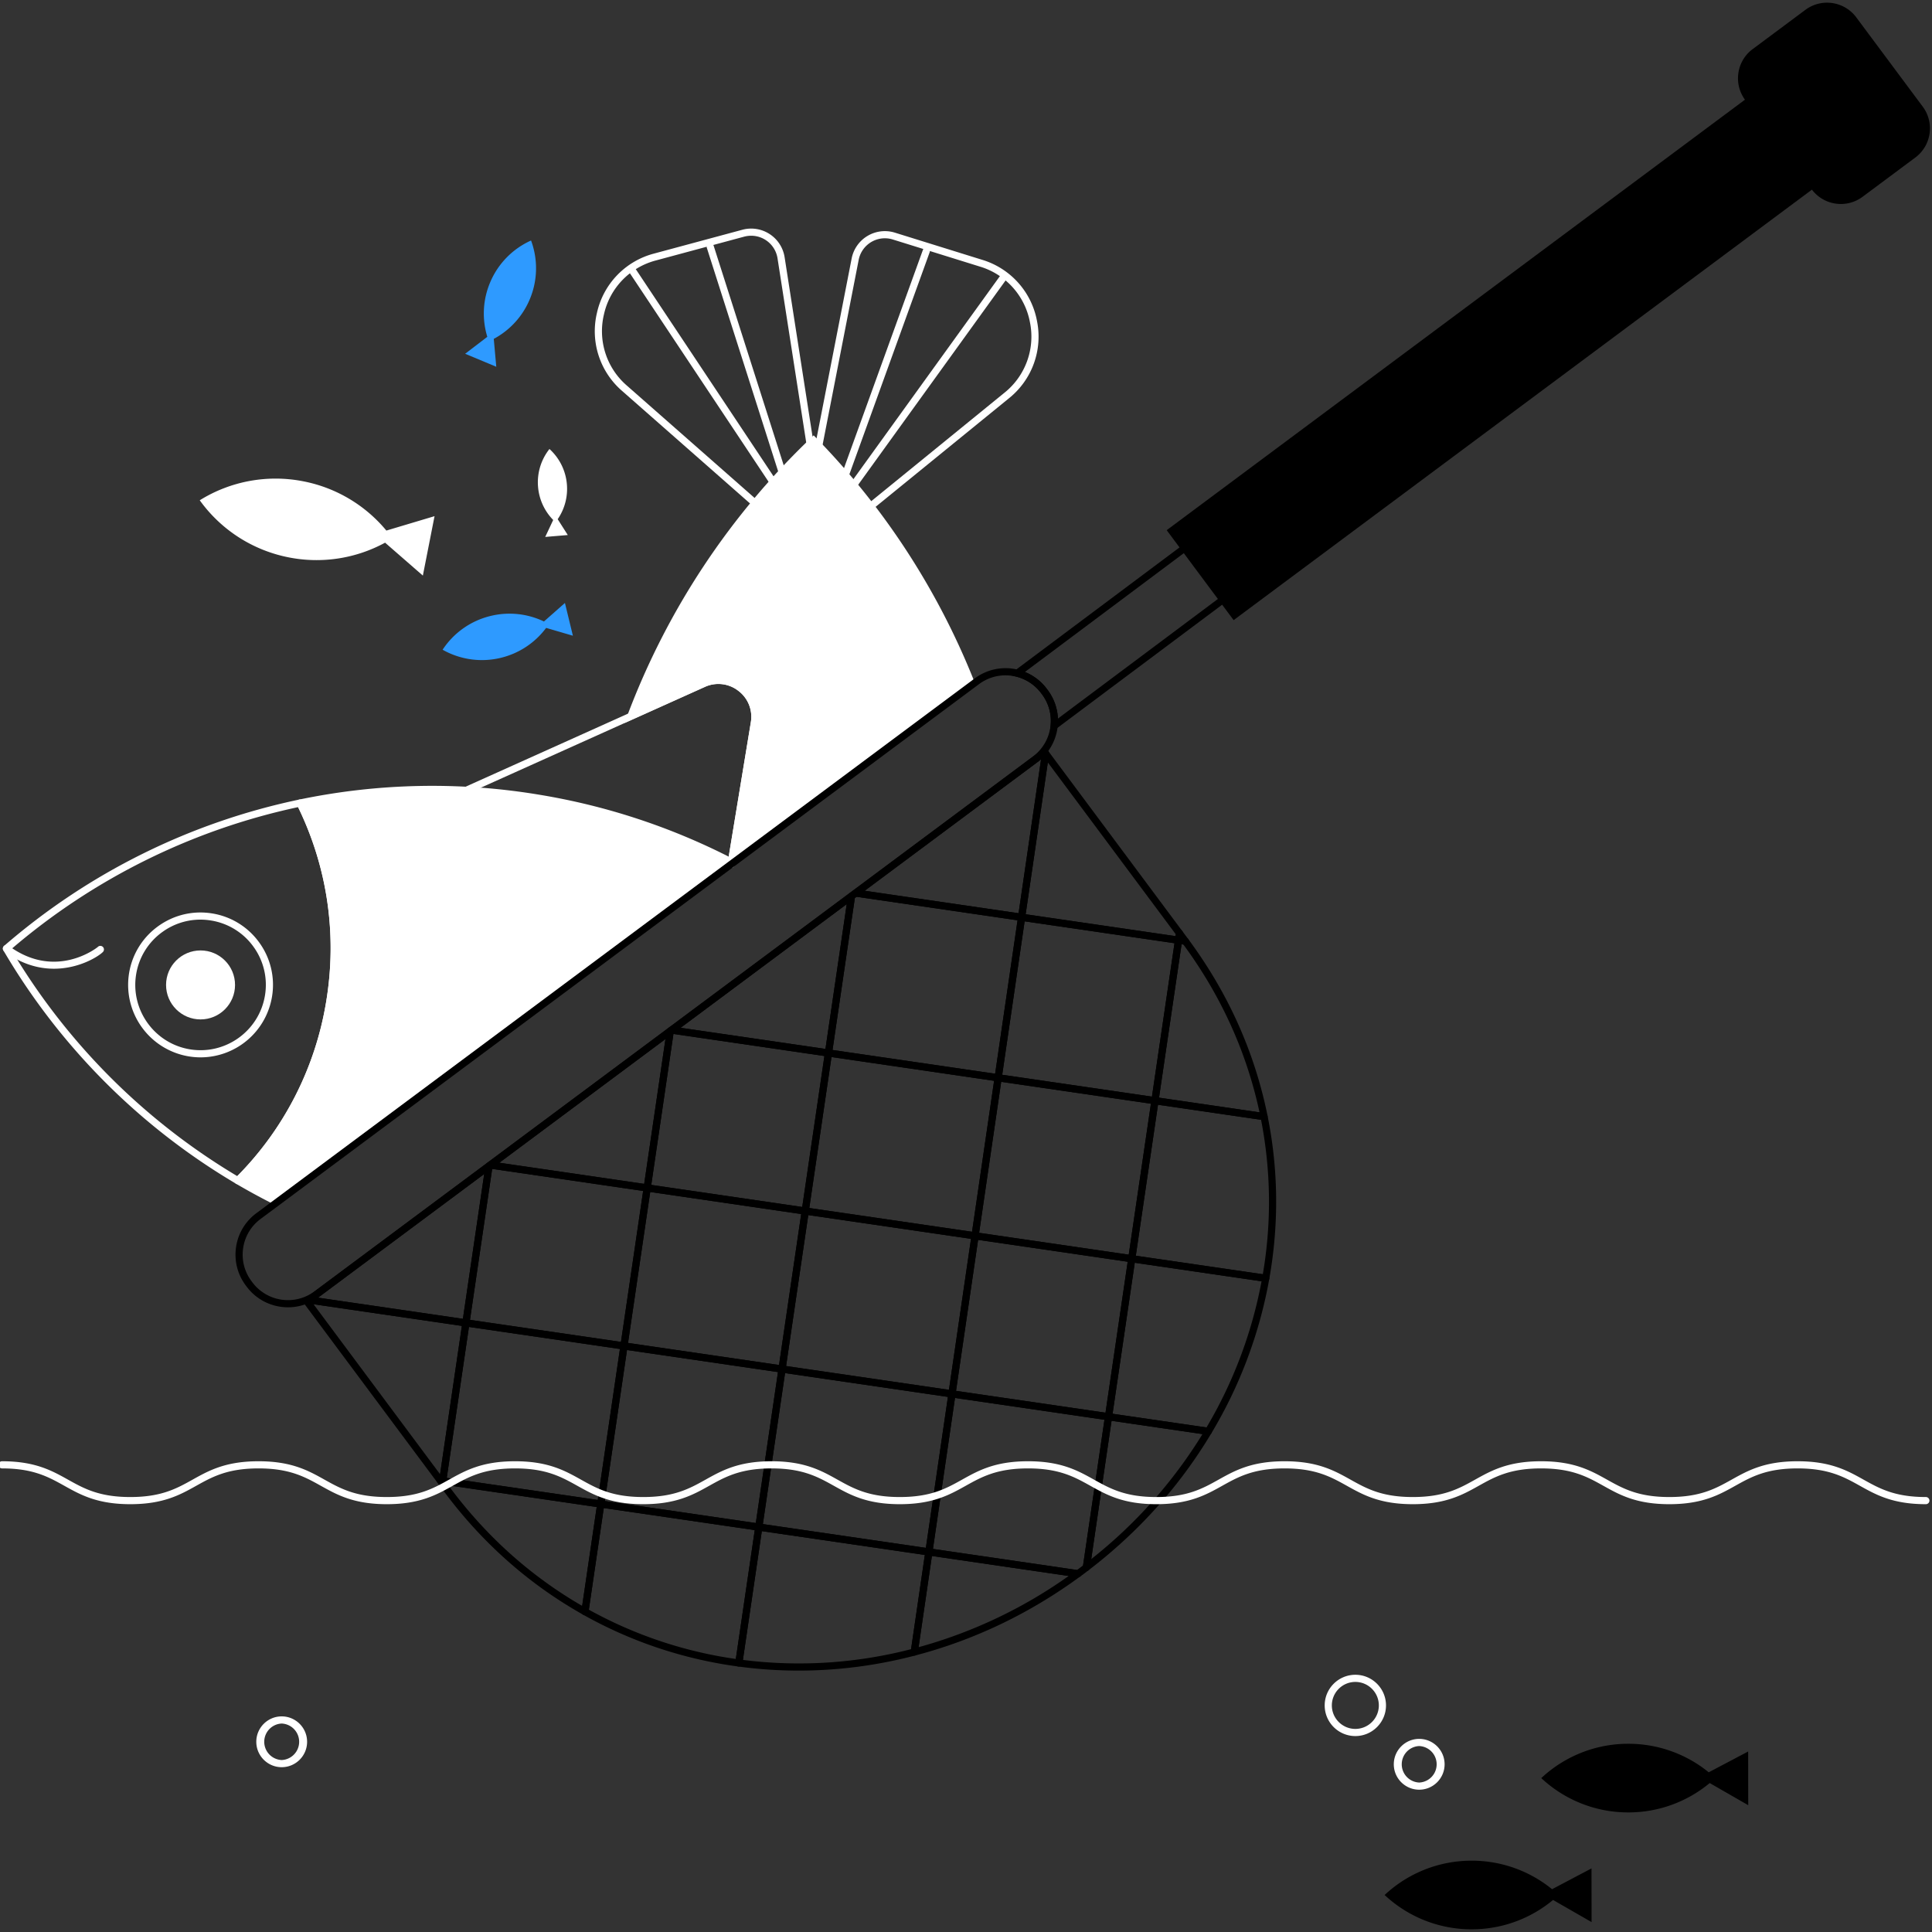 <svg xmlns="http://www.w3.org/2000/svg" viewBox="0 0 1080 1080" xml:space="preserve"><rect x="0" y="0" width="1080" height="1080" fill="#333333" stroke="none"/><path fill="#FFF" d="M757.64 970.47c-9.44 0-17.13-7.68-17.13-17.13s7.69-17.13 17.14-17.13 17.13 7.69 17.13 17.13-7.69 17.13-17.13 17.13zm0-30.26c-7.24 0-13.13 5.9-13.13 13.13s5.9 13.13 13.14 13.13 13.13-5.89 13.13-13.13-5.9-13.13-13.13-13.13zm35.7 60.24c-7.83 0-14.2-6.37-14.2-14.2 0-7.83 6.37-14.2 14.2-14.2s14.2 6.37 14.2 14.2c0 7.83-6.37 14.2-14.2 14.2zm0-24.4a10.21 10.21 0 0 0 0 20.4 10.21 10.21 0 0 0 0-20.4zm-635.87 11.82c-7.83 0-14.2-6.37-14.2-14.2s6.37-14.2 14.2-14.2c7.83 0 14.2 6.37 14.2 14.2s-6.37 14.2-14.2 14.2zm0-24.4a10.21 10.21 0 0 0 0 20.4 10.21 10.21 0 0 0 0-20.4z"/><path d="m889.7 1074.46-.04-30.01-22.04 11.63a71.02 71.02 0 0 0-44.95-15.95 71.07 71.07 0 0 0-48.66 19.19 71.07 71.07 0 0 0 48.66 19.18c17.3 0 33.15-6.17 45.5-16.41l21.53 12.37zm87.57-65.35-.04-30.01-22.04 11.63a71.02 71.02 0 0 0-44.95-15.95 71.07 71.07 0 0 0-48.66 19.19 71.07 71.07 0 0 0 48.66 19.18c17.3 0 33.15-6.17 45.5-16.41l21.53 12.37z"/><g fill="#FFF"><path d="M393.18 382.19c14.85-6.68 31.16 5.86 28.5 21.92l-12.35 75 132.85-98.9a413.57 413.57 0 0 0-87.38-134.02 413.06 413.06 0 0 0-102.13 154.22l40.51-18.23z"/><path d="m406.55 483.67 13.17-79.88a18.14 18.14 0 0 0-6.94-17.58A18.14 18.14 0 0 0 394 384l-44.89 20.19 1.69-4.5a417.35 417.35 0 0 1 102.62-154.96l1.44-1.36 1.38 1.42a413.44 413.44 0 0 1 87.8 134.66l.57 1.43-138.06 102.78zm-4.92-105.33a22.2 22.2 0 0 1 13.59 4.7 22.09 22.09 0 0 1 8.44 21.4l-11.55 70.1 127.64-95.01a409.38 409.38 0 0 0-85-130.52 413.58 413.58 0 0 0-98.48 147.59l36.1-16.24.81 1.82-.82-1.82a22.63 22.63 0 0 1 9.27-2.02zm-66.79 84.2a415.06 415.06 0 0 0-8.22 74.81l4.36.09 74.23-55.27-70.37-19.63z"/><path d="m331.62 539.45-7.04-.14.04-2a418.37 418.37 0 0 1 8.26-75.17l.43-2.1 76.36 21.3-78.05 58.1zm-2.96-4.06 1.67.03 70.41-52.41-64.36-17.97a414.39 414.39 0 0 0-7.72 70.35z"/></g><path fill="#FFF" d="M439.75 293.26c-4.46 0-8.87-1.61-12.43-4.75l-79.57-69.98a44.1 44.1 0 0 1-14.02-43.76 44.1 44.1 0 0 1 31.93-33.04l49.34-13.3a18.92 18.92 0 0 1 23.6 15.33l19.87 127.66a18.71 18.71 0 0 1-9.58 19.47 18.97 18.97 0 0 1-9.14 2.37zm-19.83-161.48c-1.3 0-2.6.17-3.88.5l-49.34 13.3a40.17 40.17 0 0 0-29.07 30.1 40.17 40.17 0 0 0 12.77 39.84l79.56 69.99c5.79 5.09 12.58 4.3 17 1.87 4.43-2.43 8.74-7.74 7.56-15.35l-19.88-127.65a14.91 14.91 0 0 0-14.72-12.6z"/><path fill="#FFF" d="M445.3 291.24a2 2 0 0 1-1.67-.89l-91.9-138.18a2 2 0 1 1 3.34-2.21l83.98 126.28-43.87-137.53a2 2 0 1 1 3.8-1.22l48.22 151.15a2 2 0 0 1-1.9 2.6zm24.63 2.59c-3.34 0-6.7-.9-9.75-2.73a18.71 18.71 0 0 1-8.83-19.82l24.73-126.8a18.92 18.92 0 0 1 24.16-14.43l48.8 15.18a44.1 44.1 0 0 1 30.65 34.23A44.1 44.1 0 0 1 564 222.65l-82.17 66.9a18.8 18.8 0 0 1-11.9 4.28zm24.7-160.63a14.92 14.92 0 0 0-14.62 12.05l-24.73 126.8c-1.48 7.56 2.63 13.03 6.96 15.62 4.33 2.6 11.1 3.64 17.07-1.22l82.17-66.9a40.16 40.16 0 0 0 14.28-39.33 40.16 40.16 0 0 0-27.9-31.17l-48.8-15.18a14.88 14.88 0 0 0-4.42-.67zM480.58 288z"/><path fill="#FFF" d="M463.84 291.6a2 2 0 0 1-1.88-2.68l53.94-149.2a2 2 0 1 1 3.76 1.36l-49.08 135.76 88.73-122.99a2 2 0 0 1 3.24 2.34l-97.1 134.58a2 2 0 0 1-1.61.83zM30.16 541.52c-8.4 0-17.99-2.42-27.75-9.66a2 2 0 0 1 2.39-3.21c26.4 19.58 49.66.93 49.86.72a2 2 0 0 1 2.89 2.77c-2.23 2.32-13.07 9.38-27.4 9.38z"/><path fill="#FFF" d="M132.95 661.97a2 2 0 0 1-1.01-.27A367.23 367.23 0 0 1 1.88 531.27a2 2 0 0 1 .42-2.52 367.21 367.21 0 0 1 165.03-81.8 2 2 0 0 1 2.2 1.07c17.34 34.92 23.15 73.77 16.8 112.35S162 633.88 134.35 661.4a2 2 0 0 1-1.41.58zM6.18 530.68a363.26 363.26 0 0 0 126.45 126.78 179.86 179.86 0 0 0 49.74-97.74c6.14-37.23.7-74.73-15.74-108.53A363.26 363.26 0 0 0 6.18 530.68z"/><g fill="#FFF"><path d="M407.2 481.04A363.12 363.12 0 0 0 301 446.2a362.74 362.74 0 0 0-133.26 2.71 182.34 182.34 0 0 1 16.6 111.14 182.33 182.33 0 0 1-51.39 99.92c6.38 3.76 12.9 7.32 19.53 10.7L407.2 481.03z"/><path d="M152.48 672.66c-.31 0-.62-.07-.9-.21a364.76 364.76 0 0 1-19.65-10.75 2 2 0 0 1-.4-3.14 179.88 179.88 0 0 0 50.84-98.84c6.23-37.75.55-75.76-16.42-109.92a2 2 0 0 1 1.38-2.85 364.1 364.1 0 0 1 134-2.72 365.24 365.24 0 0 1 106.78 35.02 2 2 0 0 1 .29 3.39L153.67 672.27a2 2 0 0 1-1.2.4zm-16.3-13.11a362.31 362.31 0 0 0 16.1 8.77l251.13-186.95a361.33 361.33 0 0 0-102.73-33.2 360.04 360.04 0 0 0-130.01 2.19c16.46 34.3 21.87 72.3 15.65 110.01s-23.53 71.96-50.13 99.18z"/></g><path fill="#FFF" d="M112.13 591.07A40.53 40.53 0 0 1 72.16 544a40.22 40.22 0 0 1 16.36-26.32c8.78-6.3 19.5-8.8 30.17-7.05A40.22 40.22 0 0 1 145.01 527a40.2 40.2 0 0 1 7.04 30.17 40.55 40.55 0 0 1-39.92 33.9zm-.1-76.99a36.22 36.22 0 0 0-21.18 6.85 36.25 36.25 0 0 0-14.74 23.71c-3.27 19.85 10.21 38.67 30.06 41.94s38.66-10.22 41.94-30.07a36.24 36.24 0 0 0-6.35-27.19 36.25 36.25 0 0 0-23.72-14.74c-2-.33-4.02-.5-6.01-.5z"/><circle fill="#FFF" cx="112.11" cy="550.58" r="19.28"/><path fill="#FFF" d="M408.66 485.14a2 2 0 0 1-.54-.07l-148.05-41.32a2 2 0 0 1-.28-3.76l132.57-59.63c7.66-3.44 16.2-2.44 22.86 2.68s9.8 13.12 8.44 21.4l-13.02 79.02a2 2 0 0 1-1.98 1.68zm-142.2-43.76 140.6 39.23 12.65-76.82a18.14 18.14 0 0 0-6.93-17.58A18.14 18.14 0 0 0 394 384l-127.53 57.37z"/><path fill="none" d="m374.77 575.73-.1.66.77-.57zM604.4 878.4l-1.82 1.31 4.11.6.61-4.13c-.96.74-1.92 1.49-2.9 2.21zM273.44 651.16l-.1.67.77-.57z"/><path d="M645.63 617.3c-.1 0-.19-.01-.29-.03l-87.66-12.8a2 2 0 0 1-1.69-2.27l13.11-89.72a2 2 0 0 1 2.27-1.7l87.73 12.82a2 2 0 0 1 1.7 2.27l-13.2 89.71a2 2 0 0 1-1.97 1.71zm-85.39-16.5 83.7 12.23 12.6-85.76-83.77-12.23-12.53 85.76z"/><path d="M706.62 626.2c-.1 0-.2 0-.29-.02l-60.99-8.9a2 2 0 0 1-1.69-2.27l13.19-89.72a2 2 0 0 1 2.26-1.68l3.81.55a2 2 0 0 1 1.32.79c22.25 30.01 37.17 63.27 44.35 98.86a2 2 0 0 1-1.96 2.4zm-58.72-12.6 56.18 8.21c-7.21-33.7-21.52-65.24-42.57-93.81l-1-.15-12.6 85.75z"/><path d="M632.66 705.63c-.1 0-.2 0-.3-.02l-87.58-12.8a2 2 0 0 1-1.7-2.26L556 602.2a2 2 0 0 1 2.27-1.69l87.66 12.8a2 2 0 0 1 1.69 2.28l-12.98 88.34a2 2 0 0 1-1.97 1.7zm-85.32-16.48 83.63 12.22 12.4-84.39-83.7-12.22-12.33 84.39z"/><path d="m619.68 793.98-.3-.03-87.5-12.78a2 2 0 0 1-1.7-2.27l12.9-88.35a2 2 0 0 1 2.27-1.69l87.6 12.8a2 2 0 0 1 1.68 2.27l-12.98 88.34a2 2 0 0 1-1.97 1.7zm-85.25-16.48 83.56 12.2 12.4-84.38-83.63-12.21-12.33 84.4zm128.2-249.36c-.1 0-.2 0-.3-.02l-3.8-.56a2 2 0 0 1-1.7-2.27l.57-3.82a2 2 0 0 1 3.58-.9l3.25 4.38a2 2 0 0 1-1.6 3.19z"/><path d="M658.82 527.58c-.1 0-.2 0-.3-.02l-87.73-12.81a2 2 0 0 1-1.69-2.27l13.39-91.63a2 2 0 0 1 3.58-.9l74.9 100.62a2 2 0 0 1 .38 1.48l-.56 3.82a2 2 0 0 1-1.97 1.71zm-85.47-16.5 83.78 12.24.15-1.03-71.53-96.08-12.4 84.87z"/><path d="m571.08 514.77-.29-.02-92.74-13.55a2 2 0 0 1-.9-3.58l105.68-78.68a2 2 0 0 1 2.8.41l.44.6a2 2 0 0 1 .37 1.48l-13.38 91.63a2 2 0 0 1-1.98 1.7zm-87.67-16.83 85.98 12.56 12.55-85.91-98.53 73.35zm-46.25 269.37c-.1 0-.2 0-.29-.02l-88.35-12.9a2 2 0 0 1-1.69-2.27l12.98-88.34a2 2 0 0 1 2.27-1.7L450.43 675a2 2 0 0 1 1.69 2.27l-12.98 88.34a2 2 0 0 1-1.98 1.71zm-86.08-16.6 84.4 12.33 12.39-84.38-84.4-12.33-12.4 84.39z"/><path d="M424.18 855.65c-.1 0-.19 0-.29-.02l-88.35-12.9a2 2 0 0 1-1.69-2.27l12.98-88.34a2 2 0 0 1 2.27-1.7l88.35 12.91a2 2 0 0 1 1.69 2.27l-12.98 88.34a2 2 0 0 1-1.98 1.71zm-86.08-16.6 84.4 12.34L434.9 767l-84.4-12.33-12.4 84.39zm206.97-146.21c-.1 0-.2 0-.3-.02l-94.92-13.87a2 2 0 0 1-1.69-2.27l12.98-88.34a2 2 0 0 1 2.27-1.68l94.85 13.85a2 2 0 0 1 1.7 2.27l-12.92 88.35a2 2 0 0 1-1.97 1.71zm-92.66-17.56 90.97 13.3 12.32-84.4-90.9-13.28-12.4 84.38z"/><path d="M335.83 842.75c-.1 0-.2-.01-.29-.03l-88.35-12.9a2 2 0 0 1-1.69-2.27l12.98-88.34a2 2 0 0 1 2.27-1.69l88.35 12.9a2 2 0 0 1 1.69 2.28l-12.98 88.34a2 2 0 0 1-1.98 1.7zm-86.08-16.6 84.4 12.33 12.39-84.39-84.4-12.32-12.4 84.38zm269.51 43.39c-.1 0-.2 0-.3-.02l-95.07-13.89a2 2 0 0 1-1.69-2.27l12.98-88.34a2 2 0 0 1 2.27-1.69l95 13.88a2 2 0 0 1 1.69 2.27l-12.9 88.35a2 2 0 0 1-1.98 1.71zm-92.81-17.58 91.11 13.31 12.33-84.39-91.04-13.3-12.4 84.38z"/><path d="M532.16 781.19c-.1 0-.2 0-.29-.02l-95-13.88a2 2 0 0 1-1.69-2.27l12.98-88.34a2 2 0 0 1 2.27-1.69l94.93 13.87a2 2 0 0 1 1.69 2.27l-12.91 88.35a2 2 0 0 1-1.98 1.71zm-92.73-17.57 91.04 13.3 12.33-84.4-90.97-13.28-12.4 84.38zm-192.15 67.54a2 2 0 0 1-1.6-.8l-1.13-1.52a2 2 0 0 1 1.9-3.17l1.32.19a2 2 0 0 1 1.69 2.27l-.2 1.32a2 2 0 0 1-1.98 1.71z"/><path d="M602.58 881.71a2 2 0 0 1-.29-.02l-83.33-12.17a2 2 0 0 1-1.68-2.27l12.9-88.35a2 2 0 0 1 2.27-1.69L619.96 790a2 2 0 0 1 1.7 2.27l-12.38 84.2a2 2 0 0 1-.76 1.3l-.9.68c-.67.52-1.34 1.04-2.03 1.55l-1.09.8-.74.53a2 2 0 0 1-1.18.38zm-81.06-15.86 80.54 11.77.1-.08c.35-.24.7-.5 1.04-.75l1.98-1.5.26-.2 11.96-81.42-83.55-12.21-12.33 84.4zm-108.5 65.77c-.09 0-.18 0-.27-.02A242.87 242.87 0 0 1 326 902.64a2 2 0 0 1-1-2.03l8.84-60.16a2 2 0 0 1 2.27-1.68l88.35 12.9a2 2 0 0 1 1.69 2.27L415 929.91a2 2 0 0 1-1.98 1.71zm-83.85-31.8a238.81 238.81 0 0 0 82.16 27.55l10.58-72.03-84.4-12.33-8.34 56.81z"/><path d="M446.53 933.88c-11.28 0-22.55-.76-33.78-2.28a2 2 0 0 1-1.71-2.27l11.16-75.97a2 2 0 0 1 2.27-1.68l95.07 13.88a2 2 0 0 1 1.7 2.27l-8.18 55.96a2 2 0 0 1-1.48 1.65 256.96 256.96 0 0 1-65.05 8.44zm-31.24-5.98a250.25 250.25 0 0 0 94-6l7.7-52.67-91.12-13.31-10.58 71.98z"/><path d="M511.08 925.5a2 2 0 0 1-1.98-2.29l8.17-55.96a2 2 0 0 1 2.27-1.69l83.33 12.18a2 2 0 0 1 .89 3.59c-28.22 20.66-59.24 35.5-92.18 44.1-.16.05-.33.07-.5.07zm9.86-55.69-7.44 50.98a267.5 267.5 0 0 0 83.9-39.81l-76.46-11.17zm186.63-153.23c-.1 0-.2 0-.3-.02l-74.9-10.95a2 2 0 0 1-1.7-2.26L643.65 615a2 2 0 0 1 2.27-1.7l61 8.92a2 2 0 0 1 1.66 1.58c6.06 30 6.38 60.66.95 91.12a2 2 0 0 1-1.96 1.65zm-72.65-14.63 71 10.37a239.2 239.2 0 0 0-.98-86.34l-57.62-8.42-12.4 84.39zM607.3 878.18a2.01 2.01 0 0 1-1.98-2.3l12.37-84.2a2 2 0 0 1 2.27-1.68l55.8 8.15a2 2 0 0 1 1.42 3c-17.58 29.44-40.68 55.22-68.66 76.62a2 2 0 0 1-1.22.4zm14.06-83.94-11.35 77.3a267.12 267.12 0 0 0 62.19-69.87l-50.84-7.43z"/><path d="m675.47 802.13-.3-.03-55.78-8.15a2 2 0 0 1-1.7-2.26l12.98-88.35a2 2 0 0 1 2.27-1.68l74.91 10.94a2 2 0 0 1 1.68 2.33 254.8 254.8 0 0 1-32.34 86.22 2 2 0 0 1-1.72.98zm-53.53-11.84 52.5 7.66a250.81 250.81 0 0 0 30.78-81.7l-70.88-10.35-12.4 84.39zm-374.46 39.55c-.1 0-.2 0-.3-.02l-1.32-.2a2 2 0 0 1-1.31-.78l-74.52-100.1a2 2 0 0 1 .4-2.8l1.15-.85c.43-.32.96-.46 1.48-.38l87.69 12.81a2 2 0 0 1 1.69 2.27l-12.98 88.34a2 2 0 0 1-1.98 1.71zm-72.21-100.76L246 824.1l12.18-82.91-82.92-12.11zm274.87-50.11c-.1 0-.2 0-.29-.02l-88.35-12.9a2 2 0 0 1-1.69-2.27l12.88-87.68a2 2 0 0 1 .79-1.3l.76-.58c.43-.32.96-.46 1.49-.37l87.68 12.8a2 2 0 0 1 1.69 2.27l-12.98 88.34a2 2 0 0 1-1.98 1.71zm-86.08-16.6 84.4 12.33 12.39-84.38-84.4-12.33-12.4 84.39z"/><path d="m361.8 666.07-.3-.03-87.68-12.8a2 2 0 0 1-.9-3.59l100.56-74.86a2 2 0 0 1 3.17 1.9l-12.88 87.67a2 2 0 0 1-1.98 1.7zm-82.63-16.1 80.93 11.83 11.89-80.92-92.81 69.1z"/><path d="M463.12 590.63c-.1 0-.2 0-.3-.02l-87.67-12.8a2 2 0 0 1-.9-3.6l100.55-74.85a2 2 0 0 1 3.18 1.9l-12.88 87.67a2 2 0 0 1-1.98 1.7zm-82.62-16.09 80.93 11.83 11.89-80.92-92.81 69.1zM260.46 741.5c-.1 0-.2 0-.3-.02l-87.67-12.81a2 2 0 0 1-.9-3.58l100.56-74.87a2 2 0 0 1 3.17 1.9l-12.88 87.67a2 2 0 0 1-1.98 1.7zm-82.61-16.09 80.92 11.82 11.89-80.91-92.82 69.09z"/><path d="M348.81 754.4c-.1 0-.2 0-.29-.02l-88.35-12.9a2 2 0 0 1-1.7-2.27l12.9-87.67a2 2 0 0 1 .77-1.32l.77-.57a2 2 0 0 1 1.48-.37l87.69 12.81a2 2 0 0 1 1.69 2.27l-12.98 88.34a2 2 0 0 1-1.98 1.7zm-86.08-16.59 84.4 12.33 12.39-84.38-84.4-12.33-12.4 84.38zm295.24-133.32c-.1 0-.19 0-.28-.02l-94.86-13.86a2 2 0 0 1-1.69-2.27l12.88-87.67a2 2 0 0 1 .79-1.31l2.34-1.74a2 2 0 0 1 1.48-.38l92.74 13.55a2 2 0 0 1 1.69 2.27l-13.1 89.72a2 2 0 0 1-1.99 1.7zm-92.58-17.55 90.9 13.28 12.52-85.77-89.94-13.13-1.01.75-12.47 84.87zM327 902.9a2 2 0 0 1-.99-.26c-30.24-16.99-56.38-40.1-77.68-68.72l-2.65-3.56a2 2 0 0 1-.37-1.49l.2-1.32a2 2 0 0 1 2.26-1.69l88.35 12.9a2 2 0 0 1 1.69 2.28l-8.84 60.15a2 2 0 0 1-1.98 1.7zm-76.36-72.58.9 1.21c20.37 27.36 45.22 49.61 73.9 66.18l8.12-55.27-82.92-12.12zm336.16-420.2.48-4.55a24.73 24.73 0 0 0-4.77-17.4l-.5-.66a24.85 24.85 0 0 0-13.84-9.24l-4.08-1.02 3.37-2.52L1026.19 31.7a19.85 19.85 0 0 1 14.8-3.78 19.98 19.98 0 0 1 9.12 35.74l-463.3 346.45zm-13.87-34.49a28.89 28.89 0 0 1 12.3 9.5l.49.66a28.7 28.7 0 0 1 5.67 15.9l456.33-341.22a15.98 15.98 0 0 0-7.3-28.58 15.9 15.9 0 0 0-11.83 3.02L572.93 375.64z"/><path d="M161 730.79c-8.8 0-17.5-4-23.15-11.6l-.5-.66c-4.59-6.17-6.5-13.77-5.39-21.38s5.13-14.34 11.3-18.93l401.65-299a28.7 28.7 0 0 1 24.23-4.83 28.86 28.86 0 0 1 16.08 10.73l.5.67a28.72 28.72 0 0 1 5.54 20.2 28.88 28.88 0 0 1-11.45 20.1l-401.65 299a28.64 28.64 0 0 1-17.16 5.7zm401.08-353.27a24.7 24.7 0 0 0-14.78 4.9l-401.65 299a24.65 24.65 0 0 0-9.73 16.31c-.96 6.56.69 13.1 4.64 18.41l.5.67a24.84 24.84 0 0 0 34.71 5.08l401.65-299a24.87 24.87 0 0 0 9.86-17.32 24.73 24.73 0 0 0-4.77-17.4l-.5-.66a24.85 24.85 0 0 0-13.84-9.24c-2.02-.5-4.06-.75-6.09-.75zM979.74 27.46l29.47-21.94c9-6.7 21.74-4.84 28.45 4.17l37.17 49.94c6.7 9 4.84 21.74-4.17 28.44l-29.47 21.94c-9 6.7-21.74 4.84-28.44-4.16L975.57 55.9c-6.7-9-4.84-21.74 4.17-28.45z"/><path d="M652.19 296.37 994.3 41.69l37.43 50.29-342.12 254.68z"/><path fill="#FFF" d="m236.38 321.76 6.53-33.22-26.93 8.05a80.13 80.13 0 0 0-46.26-27.5 80.18 80.18 0 0 0-58.06 10.57 80.18 80.18 0 0 0 49.66 31.9 80.12 80.12 0 0 0 53.95-8.2l21.11 18.4zm68.4-21.61 12.62-1.06-5.65-8.86a29.95 29.95 0 0 0 5.15-19.45 29.98 29.98 0 0 0-9.75-19.79 29.97 29.97 0 0 0-6.38 21.12 29.95 29.95 0 0 0 8.47 18.56l-4.46 9.48z"/><path fill="#2E9AFF" d="m260.02 197.76 17.4 7.26-1.4-15.59a44.6 44.6 0 0 0 20.14-22.16 44.63 44.63 0 0 0 .7-32.83 44.63 44.63 0 0 0-22.91 23.52 44.59 44.59 0 0 0-1.54 30.33l-12.39 9.47zm60.23 157.61-4.45-18.31-11.73 10.35a44.6 44.6 0 0 0-29.79-3.1 44.62 44.62 0 0 0-26.86 18.89 44.63 44.63 0 0 0 32.53 4.53A44.59 44.59 0 0 0 305.29 351l14.96 4.37z"/><path fill="#FFF" d="M1076.57 840.85c-18.45 0-27.8-5.22-36.83-10.26-8.98-5-17.47-9.74-34.87-9.74s-25.9 4.73-34.88 9.74c-9.04 5.04-18.38 10.26-36.83 10.26s-27.78-5.22-36.82-10.26c-8.98-5-17.47-9.74-34.87-9.74s-25.9 4.73-34.88 9.74c-9.03 5.04-18.38 10.26-36.82 10.26s-27.79-5.22-36.82-10.26c-8.98-5-17.47-9.74-34.87-9.74s-25.9 4.73-34.88 9.74c-9.03 5.04-18.37 10.26-36.82 10.26s-27.79-5.22-36.82-10.26c-8.98-5-17.47-9.74-34.87-9.74s-25.9 4.73-34.88 9.74c-9.03 5.04-18.37 10.26-36.82 10.26-18.44 0-27.79-5.22-36.82-10.26-8.98-5-17.47-9.74-34.87-9.74s-25.9 4.73-34.88 9.74c-9.03 5.04-18.38 10.26-36.82 10.26s-27.78-5.22-36.82-10.26c-8.98-5-17.47-9.74-34.87-9.74s-25.89 4.73-34.87 9.74c-9.03 5.04-18.38 10.26-36.82 10.26s-27.78-5.22-36.82-10.26c-8.98-5-17.46-9.74-34.87-9.74-17.4 0-25.89 4.73-34.87 9.74-9.03 5.04-18.38 10.26-36.82 10.26s-27.79-5.22-36.82-10.26c-8.98-5-17.47-9.74-34.87-9.74a2 2 0 0 1 0-4c18.44 0 27.78 5.21 36.82 10.25 8.98 5.01 17.47 9.75 34.87 9.75s25.89-4.74 34.87-9.75c9.04-5.04 18.38-10.25 36.82-10.25 18.45 0 27.79 5.21 36.82 10.25 8.99 5.01 17.47 9.75 34.87 9.75s25.89-4.74 34.87-9.75c9.04-5.04 18.38-10.25 36.82-10.25s27.79 5.21 36.82 10.25c8.98 5.01 17.47 9.75 34.87 9.75s25.9-4.74 34.87-9.75c9.04-5.04 18.38-10.25 36.83-10.25s27.78 5.21 36.82 10.25c8.98 5.01 17.47 9.75 34.87 9.75s25.9-4.74 34.87-9.75c9.04-5.04 18.38-10.25 36.82-10.25 18.45 0 27.8 5.21 36.83 10.25 8.98 5.01 17.47 9.75 34.87 9.75s25.9-4.74 34.87-9.75c9.04-5.04 18.38-10.25 36.83-10.25 18.44 0 27.78 5.21 36.82 10.25 8.98 5.01 17.47 9.75 34.87 9.75s25.89-4.74 34.87-9.75c9.04-5.04 18.38-10.25 36.83-10.25s27.78 5.21 36.82 10.25c8.98 5.01 17.47 9.75 34.88 9.75 17.4 0 25.89-4.74 34.87-9.75 9.04-5.04 18.38-10.25 36.83-10.25 18.44 0 27.79 5.21 36.82 10.25 8.99 5.01 17.47 9.75 34.88 9.75a2 2 0 0 1 0 4z"/></svg>